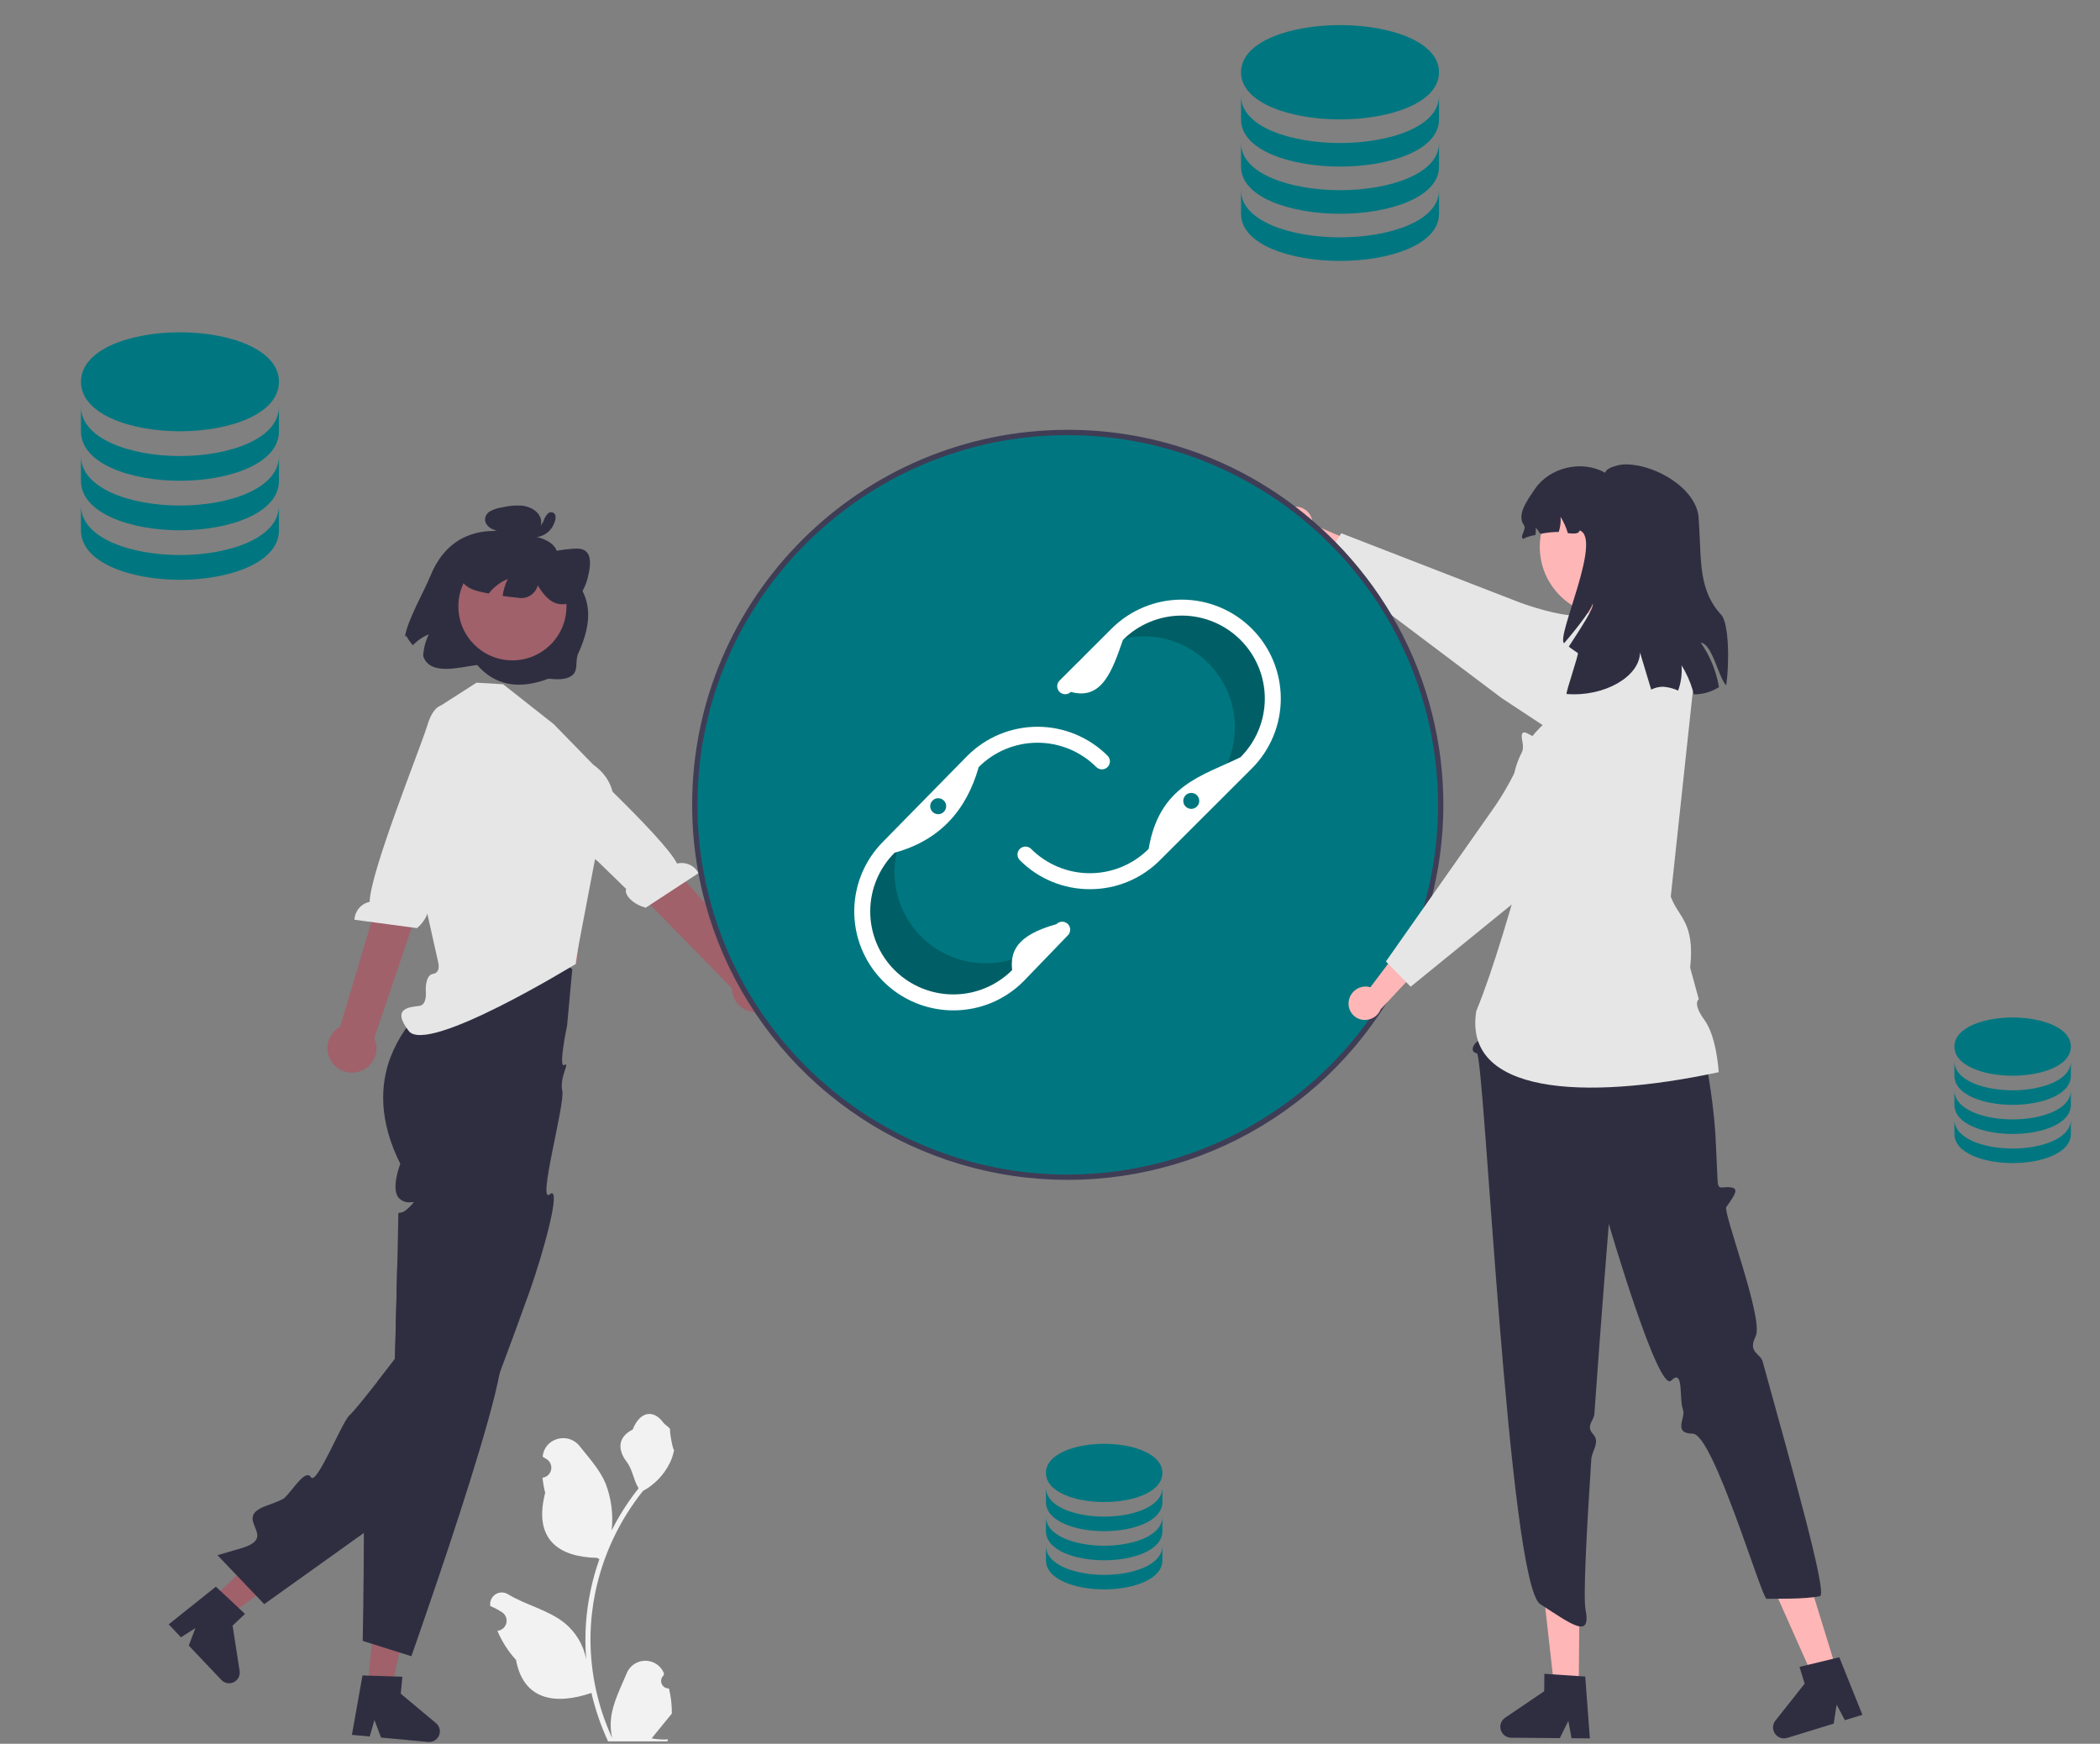 <svg width="601" height="499" viewBox="0 0 601 499" fill="none" xmlns="http://www.w3.org/2000/svg">
<rect x="0" y="0" width="601" height="499" fill="#808080" stroke="none"/>
<g clip-path="url(#clip0_5_338)">
<path d="M191.444 483.169C191.005 483.189 190.571 483.074 190.201 482.84C189.83 482.606 189.54 482.263 189.371 481.859C189.202 481.455 189.161 481.008 189.254 480.58C189.348 480.152 189.57 479.763 189.893 479.466L190.039 478.884C190.02 478.837 190.001 478.79 189.981 478.744C189.539 477.702 188.799 476.814 187.854 476.191C186.908 475.569 185.8 475.238 184.667 475.243C183.534 475.247 182.428 475.585 181.487 476.215C180.546 476.845 179.813 477.738 179.379 478.783C177.645 482.953 175.437 487.129 174.893 491.538C174.654 493.487 174.755 495.462 175.192 497.376C171.119 488.507 169.004 478.866 168.99 469.109C168.99 466.66 169.126 464.214 169.399 461.78C169.624 459.785 169.937 457.805 170.337 455.838C172.52 445.169 177.207 435.169 184.013 426.659C187.307 424.864 189.971 422.105 191.645 418.752C192.252 417.547 192.681 416.261 192.919 414.933C192.547 414.982 191.517 409.332 191.798 408.985C191.28 408.201 190.353 407.811 189.787 407.045C186.975 403.238 183.099 403.903 181.076 409.076C176.755 411.254 176.713 414.865 179.365 418.339C181.052 420.549 181.283 423.539 182.764 425.904C182.611 426.099 182.453 426.288 182.301 426.482C179.517 430.056 177.09 433.894 175.056 437.94C175.551 433.407 174.961 428.821 173.334 424.56C171.685 420.589 168.595 417.245 165.873 413.812C162.604 409.688 155.901 411.488 155.325 416.715C155.319 416.766 155.314 416.816 155.309 416.867C155.713 417.095 156.109 417.336 156.496 417.592C156.982 417.916 157.359 418.38 157.577 418.922C157.795 419.464 157.844 420.059 157.717 420.629C157.591 421.199 157.295 421.718 156.868 422.117C156.441 422.516 155.903 422.778 155.325 422.867L155.266 422.876C155.41 424.33 155.665 425.772 156.027 427.188C152.536 440.667 160.074 445.577 170.836 445.798C171.074 445.919 171.305 446.041 171.543 446.156C169.499 451.938 168.217 457.961 167.73 464.073C167.453 467.679 167.47 471.301 167.778 474.905L167.76 474.777C166.98 470.77 164.839 467.155 161.699 464.541C157.034 460.716 150.444 459.307 145.412 456.232C144.877 455.89 144.256 455.707 143.62 455.705C142.984 455.704 142.362 455.884 141.825 456.224C141.289 456.564 140.861 457.05 140.592 457.625C140.324 458.2 140.225 458.84 140.309 459.469C140.315 459.514 140.322 459.558 140.329 459.603C141.079 459.908 141.81 460.259 142.516 460.655C142.92 460.883 143.316 461.125 143.703 461.38C144.19 461.705 144.566 462.168 144.784 462.71C145.002 463.252 145.051 463.847 144.925 464.417C144.798 464.987 144.502 465.506 144.075 465.905C143.648 466.305 143.111 466.566 142.533 466.655L142.473 466.664C142.431 466.67 142.394 466.676 142.352 466.682C143.633 469.737 145.432 472.55 147.67 474.996C149.853 486.763 159.229 487.88 169.259 484.453H169.265C170.365 489.227 171.959 493.874 174.022 498.319H191.018C191.079 498.13 191.134 497.936 191.189 497.747C189.615 497.846 188.036 497.752 186.486 497.468C187.747 495.923 189.008 494.366 190.269 492.821C190.297 492.792 190.323 492.762 190.348 492.73C190.988 491.939 191.633 491.155 192.273 490.364L192.273 490.363C192.307 487.94 192.029 485.522 191.444 483.17L191.444 483.169Z" fill="#F2F2F2"/>
<path d="M60.718 457.505L65.407 462.453L87.182 446.348L80.261 439.045L60.718 457.505Z" fill="#A0616A"/>
<path d="M68.403 460.242L63.094 455.263L61.79 454.044L48.274 464.832L51.79 468.541L55.928 465.892L54.027 470.902L63.349 480.738C63.795 481.21 64.382 481.527 65.021 481.643C65.661 481.759 66.321 481.667 66.905 481.382C67.489 481.097 67.967 480.633 68.268 480.057C68.569 479.482 68.678 478.826 68.579 478.184L66.568 465.19L70.113 461.843L68.403 460.242Z" fill="#2F2E41"/>
<path d="M163.779 277.343L162.292 293.548C162.292 293.548 159.697 305.756 161.494 304.767C163.291 303.777 160.069 308.231 160.918 312.093C161.766 315.956 153.67 344.757 157.337 341.773C161.004 338.79 155.218 359.401 151.558 369.57C150.437 372.713 149.286 375.895 148.127 379.054C147.899 379.693 147.67 380.325 147.434 380.964C145.932 385.074 144.429 389.124 142.989 392.944C142.783 393.477 142.585 394.01 142.387 394.536C142.379 394.55 142.379 394.566 142.371 394.566C137.629 407.026 133.565 416.829 131.942 418.45C131.096 419.295 117.67 428.977 104.138 438.674C89.934 448.85 75.617 459.049 75.617 459.049L62.244 445.044C62.244 445.044 62.565 444.953 63.167 444.771C64.28 444.451 66.338 443.849 69.037 443.05C80.29 439.739 65.995 434.586 76.212 430.902C79.093 429.867 81.014 429.061 81.449 428.634C83.988 426.161 87.396 420.262 89.004 422.735C90.613 425.209 97.909 406.828 100.013 405.009C101.141 404.027 104.824 399.437 107.98 395.403C110.694 391.932 113.027 388.865 113.027 388.865C113.027 388.865 113.073 387.221 113.141 384.602C113.241 380.728 113.385 374.708 113.538 368.68C113.53 368.672 113.53 368.672 113.538 368.672C113.591 366.404 113.644 364.135 113.698 361.981C113.736 360.314 113.774 358.709 113.812 357.224C113.911 352.779 113.98 349.415 113.98 348.578C113.98 345.83 113.98 347.969 116.153 346.31C116.477 346.055 116.785 345.781 117.075 345.488C117.54 345.07 117.968 344.614 118.356 344.125C118.516 343.783 117.517 344.247 116.221 343.988C115.519 343.848 114.87 343.516 114.346 343.029C111.616 340.578 114.559 333.043 114.559 333.043C108.354 320.652 108.804 310.49 111.708 302.658C113.88 297.038 117.327 291.997 121.779 287.931C123.473 286.319 125.32 284.873 127.292 283.615L127.482 282.587L129.579 271.254C130.694 270.643 131.853 270.116 133.047 269.679C136.771 268.345 140.767 267.947 144.681 268.522C148.571 269.084 152.338 270.301 155.82 272.122C158.666 273.549 161.337 275.302 163.779 277.343V277.343Z" fill="#2F2E41"/>
<path d="M105.225 482.752L112.018 483.383L117.743 456.938L107.715 456.007L105.225 482.752Z" fill="#A0616A"/>
<path d="M124.791 493.118L114.696 484.677L115.154 479.821L112.806 479.745L105.533 479.509H105.525L103.741 479.448L100.714 496.452L105.815 496.923L107.164 492.204L109.047 497.228L111.746 497.479L122.549 498.484C122.641 498.491 122.74 498.499 122.831 498.499C123.261 498.5 123.685 498.409 124.077 498.233C124.469 498.057 124.819 497.8 125.103 497.479C125.545 496.996 125.816 496.381 125.873 495.728C125.918 495.238 125.843 494.745 125.654 494.29C125.465 493.835 125.169 493.433 124.791 493.118V493.118Z" fill="#2F2E41"/>
<path d="M142.989 392.944C140.404 406.988 129.464 439.914 122.847 459.186C119.835 467.993 117.731 473.952 117.731 473.952L114.3 472.872H114.292L108.491 471.045L106.379 470.375H106.371L103.81 469.561C103.81 469.561 104.107 453.835 104.138 438.674C104.16 432.318 104.13 426.054 104.008 421.091C103.871 415.68 103.634 411.806 103.246 411.037C101.637 407.885 104.328 407.551 107.172 406.759C110.023 405.96 107.797 404.757 106.691 402.2C105.945 400.495 107.416 398.219 108.46 396.925C108.748 396.561 109.056 396.213 109.383 395.882C109.383 395.882 108.879 395.707 107.98 395.403C110.694 391.932 113.027 388.865 113.027 388.865C113.027 388.865 113.073 387.221 113.141 384.602C113.24 380.728 113.385 374.708 113.538 368.68C113.53 368.672 113.53 368.672 113.538 368.672C113.591 366.404 113.644 364.135 113.698 361.981C118.059 365.323 122.298 368.596 126.14 371.625C126.145 371.629 126.149 371.633 126.151 371.639C126.154 371.644 126.155 371.65 126.155 371.656C135.388 378.94 142.318 384.785 143.294 386.642C143.736 387.479 143.583 389.717 142.989 392.944Z" fill="#2F2E41"/>
<path d="M370.278 144.991C371.549 144.873 372.816 145.254 373.81 146.054C374.803 146.853 375.445 148.009 375.599 149.274C375.626 149.532 375.632 149.791 375.616 150.05L391.338 156.752L390.738 165.913L370.195 154.407C369.126 154.259 368.136 153.761 367.38 152.993C366.624 152.224 366.144 151.227 366.015 150.157C365.948 149.548 366.001 148.931 366.173 148.342C366.344 147.753 366.63 147.204 367.014 146.725C367.398 146.247 367.872 145.848 368.41 145.553C368.948 145.258 369.54 145.071 370.15 145.004C370.193 144.999 370.235 144.995 370.278 144.991Z" fill="#FFB6B6"/>
<path d="M477.242 201.542C476.854 199.766 476.132 198.079 475.115 196.571C474.832 196.142 474.524 195.73 474.192 195.338C472.957 193.869 471.806 192.522 470.739 191.319C470.091 190.566 469.458 189.866 468.863 189.219C465.41 185.436 463.145 183.434 462.109 183.267C461.605 183.183 461.11 183.122 460.629 183.061C458.167 182.757 456.383 182.536 456.33 179.94C456.324 179.568 456.35 179.197 456.406 178.829C456.498 178.212 456.633 177.601 456.81 177.002C456.911 176.663 456.99 176.317 457.046 175.967C457.123 175.518 457.092 175.183 456.848 174.978C456.543 174.727 456.032 174.765 455.071 175.145C454.919 175.206 454.744 175.275 454.561 175.358C454.5 175.381 454.439 175.412 454.37 175.442C454.248 175.495 454.111 175.556 453.974 175.625C452.823 176.173 451.046 176.241 449.019 176.036C443.034 175.427 434.937 172.413 434.838 172.375L383.849 152.593L383.377 153.354L382.256 155.165L381.867 155.789L381.425 156.505L379.496 159.61L378.521 161.178L394.988 173.577L396.779 174.924L398.32 176.089L429.76 199.768L441.486 207.494L444.101 209.214L455.247 216.551C456.849 217.608 458.647 218.333 460.535 218.685C462.422 219.037 464.361 219.008 466.237 218.599C468.113 218.19 469.888 217.411 471.458 216.306C473.027 215.201 474.359 213.794 475.374 212.167C477.353 209.001 478.023 205.191 477.242 201.542V201.542Z" fill="#E6E6E6"/>
<path d="M125.729 249.951L127.158 263.181L126.318 280.529L164.807 275.964L168.423 249.951L163.815 249.996L125.729 249.951Z" fill="#FFB6B6"/>
<path d="M158.468 207.219L143.983 195.802L136.379 195.361L125.096 202.577L122.333 216.648L115.8 232.494L125.383 275.256C125.383 275.256 126.282 278.324 123.926 278.693C121.571 279.062 121.853 283.585 121.853 283.585C121.853 283.585 122.333 287.505 120.046 287.85C117.759 288.195 111.66 288.195 116.997 295.045C122.333 301.896 164.544 275.987 164.544 275.987L170.674 243.871C170.674 243.871 182.564 227.928 169.76 218.798L158.468 207.219Z" fill="#E6E6E6"/>
<path d="M95.233 304.309C94.595 303.514 94.139 302.588 93.897 301.598C93.656 300.608 93.635 299.577 93.836 298.578C94.037 297.579 94.455 296.636 95.06 295.816C95.665 294.996 96.444 294.318 97.34 293.83L115.56 232.783L126.953 238.51L107.111 297.022C107.831 298.58 107.955 300.347 107.458 301.989C106.961 303.631 105.878 305.035 104.413 305.933C102.949 306.831 101.206 307.162 99.514 306.862C97.822 306.563 96.299 305.654 95.233 304.309V304.309Z" fill="#A0616A"/>
<path d="M127.713 202.012C127.713 202.012 124.456 200.284 122.228 207.762C120.445 213.748 105.974 249.406 105.789 258.075C104.598 258.327 103.525 258.967 102.739 259.895C101.953 260.823 101.498 261.986 101.446 263.2L119.339 265.594C122.465 262.961 123.286 259.405 122.076 258.35L125.961 247.757L142.168 214.055L130.089 203.219L127.713 202.012Z" fill="#E6E6E6"/>
<path d="M223.317 284.243C223.548 283.25 223.558 282.219 223.347 281.222C223.136 280.225 222.708 279.287 222.094 278.473C221.481 277.659 220.695 276.989 219.794 276.51C218.893 276.032 217.898 275.757 216.878 275.704L175.082 228.047L166.215 238.609L209.451 282.801C209.476 284.516 210.13 286.163 211.289 287.429C212.449 288.695 214.033 289.493 215.743 289.67C217.452 289.848 219.167 289.394 220.563 288.393C221.959 287.393 222.939 285.916 223.317 284.243H223.317Z" fill="#A0616A"/>
<path d="M149.721 206.028C149.721 206.028 151.909 203.064 157.157 208.845C161.358 213.473 189.851 239.376 193.772 247.113C194.955 246.826 196.2 246.94 197.311 247.437C198.422 247.935 199.336 248.787 199.908 249.859L184.812 259.742C180.853 258.718 178.573 255.866 179.207 254.393L171.115 246.519L141.904 223.127L148.101 208.143L149.721 206.028Z" fill="#E6E6E6"/>
<path d="M305.585 336.878C364.533 336.878 412.319 289.17 412.319 230.319C412.319 171.468 364.533 123.76 305.585 123.76C246.637 123.76 198.851 171.468 198.851 230.319C198.851 289.17 246.637 336.878 305.585 336.878Z" fill="#007780"/>
<path opacity="0.2" d="M300.536 268.033C295.647 272.914 289.015 275.657 282.1 275.657C275.185 275.657 268.554 272.914 263.664 268.033V268.033C259.462 263.836 256.822 258.333 256.181 252.434C255.541 246.534 256.937 240.594 260.141 235.596L254.404 241.438C249.515 246.32 246.768 252.941 246.768 259.844C246.768 266.748 249.515 273.369 254.404 278.25V278.25C259.294 283.132 265.926 285.874 272.841 285.874C279.756 285.874 286.387 283.132 291.277 278.25L303.988 265.073L304.182 264.254L300.536 268.033Z" fill="black"/>
<path opacity="0.2" d="M312.645 186.624C318.361 182.738 325.388 181.278 332.182 182.564C338.976 183.851 344.979 187.779 348.872 193.485V193.485C352.216 198.39 353.783 204.288 353.311 210.203C352.839 216.118 350.358 221.695 346.278 226.01L353.004 221.337C358.719 217.451 362.654 211.457 363.943 204.674C365.232 197.892 363.769 190.876 359.876 185.17V185.17C355.984 179.464 349.98 175.536 343.187 174.249C336.393 172.962 329.365 174.422 323.65 178.309L308.701 188.89L308.358 189.658L312.645 186.624Z" fill="black"/>
<path d="M272.841 289.131C267.232 289.131 261.749 287.47 257.085 284.359C252.421 281.248 248.786 276.826 246.639 271.652C244.493 266.479 243.931 260.786 245.026 255.294C246.12 249.801 248.821 244.756 252.787 240.797L276.855 216.282C279.487 213.65 282.614 211.561 286.055 210.135C289.497 208.709 293.186 207.975 296.913 207.973C300.639 207.972 304.329 208.704 307.772 210.126C311.214 211.549 314.343 213.636 316.977 216.266C317.406 216.694 317.647 217.275 317.647 217.881C317.647 218.486 317.406 219.067 316.977 219.495C316.548 219.923 315.967 220.164 315.36 220.164C314.754 220.164 314.172 219.923 313.743 219.495C309.282 215.042 303.232 212.54 296.924 212.54C290.616 212.54 284.566 215.042 280.105 219.495C276.57 231.937 268.932 240.474 256.038 244.01C253.826 246.213 252.07 248.83 250.871 251.711C249.672 254.593 249.054 257.681 249.051 260.801C249.048 263.921 249.662 267.011 250.856 269.894C252.05 272.778 253.801 275.398 256.01 277.605C258.218 279.812 260.841 281.563 263.728 282.758C266.615 283.953 269.709 284.568 272.834 284.568C275.959 284.569 279.054 283.954 281.941 282.76C284.828 281.566 287.451 279.816 289.66 277.609C289.139 272.505 290.633 267.707 302.341 264.462C302.55 264.245 302.798 264.071 303.074 263.951C303.349 263.83 303.646 263.765 303.947 263.759C304.248 263.753 304.547 263.806 304.827 263.915C305.107 264.025 305.363 264.189 305.58 264.397C305.796 264.605 305.97 264.854 306.09 265.13C306.21 265.405 306.274 265.702 306.28 266.002C306.285 266.302 306.231 266.601 306.12 266.88C306.01 267.159 305.845 267.414 305.636 267.63L292.924 280.807C290.295 283.453 287.166 285.551 283.719 286.98C280.271 288.408 276.574 289.14 272.841 289.131V289.131Z" fill="white"/>
<path d="M311.914 254.451C308.188 254.461 304.498 253.734 301.055 252.31C297.613 250.887 294.488 248.795 291.861 246.158C291.432 245.73 291.191 245.149 291.191 244.543C291.191 243.938 291.432 243.357 291.861 242.929C292.29 242.501 292.872 242.26 293.478 242.26C294.085 242.26 294.667 242.501 295.096 242.929C297.304 245.134 299.926 246.883 302.812 248.077C305.698 249.27 308.791 249.884 311.914 249.885C315.038 249.885 318.131 249.27 321.017 248.077C323.902 246.883 326.524 245.134 328.733 242.929C331.781 224.598 344.208 222.011 355.01 216.696C357.219 214.491 358.971 211.873 360.166 208.992C361.362 206.111 361.977 203.023 361.977 199.904C361.977 196.786 361.361 193.698 360.166 190.817C358.971 187.936 357.219 185.318 355.01 183.113C352.801 180.908 350.179 179.159 347.293 177.965C344.407 176.772 341.314 176.158 338.191 176.158C335.067 176.158 331.974 176.772 329.088 177.965C326.203 179.159 323.58 180.908 321.372 183.113C318.367 191.768 315.417 200.525 306.467 197.993C306.255 198.205 306.003 198.373 305.725 198.488C305.448 198.603 305.15 198.662 304.85 198.662C304.243 198.662 303.662 198.421 303.233 197.993C302.804 197.565 302.563 196.984 302.563 196.379C302.563 195.773 302.804 195.192 303.233 194.764L318.137 179.884C320.771 177.255 323.897 175.169 327.338 173.747C330.779 172.324 334.466 171.591 338.191 171.591C341.915 171.591 345.603 172.324 349.043 173.746C352.484 175.169 355.61 177.255 358.244 179.884C360.877 182.513 362.966 185.634 364.392 189.069C365.817 192.504 366.55 196.186 366.55 199.904C366.55 203.622 365.817 207.304 364.392 210.739C362.966 214.174 360.878 217.296 358.244 219.925L331.967 246.158C329.34 248.796 326.215 250.887 322.773 252.31C319.331 253.734 315.64 254.461 311.914 254.451Z" fill="white"/>
<path d="M398.32 176.089C393.837 168.489 388.443 161.462 382.256 155.165C380.876 153.765 379.451 152.395 377.995 151.063C377.186 150.325 376.371 149.601 375.539 148.893C373.961 147.539 372.338 146.23 370.683 144.966C351.994 130.694 329.113 122.973 305.583 123C246.315 123 198.086 171.142 198.086 230.32C198.084 236.846 198.678 243.357 199.863 249.775C199.864 249.811 199.87 249.846 199.878 249.881C200.419 252.827 201.09 255.734 201.868 258.589C207.377 278.735 218.654 296.839 234.316 310.681C249.979 324.523 269.347 333.502 290.046 336.517C310.744 339.531 331.875 336.451 350.846 327.653C369.817 318.855 385.804 304.722 396.848 286.987C398.335 284.597 399.732 282.146 401.041 279.634C409.39 263.552 413.519 245.619 413.043 227.512C412.567 209.404 407.501 191.712 398.32 176.089V176.089ZM305.583 336.118C291.665 336.123 277.883 333.39 265.024 328.075C252.164 322.759 240.48 314.967 230.639 305.141C220.798 295.316 212.992 283.651 207.668 270.813C202.344 257.975 199.606 244.215 199.611 230.32C199.611 171.979 247.154 124.522 305.583 124.522C319.723 124.53 333.718 127.364 346.743 132.857C359.769 138.35 371.561 146.39 381.425 156.505C383.998 159.127 386.426 161.886 388.698 164.771C390.949 167.594 393.048 170.534 394.988 173.577C403.076 186.262 408.361 200.522 410.49 215.407C412.62 230.293 411.546 245.46 407.339 259.898C406.401 263.125 405.303 266.284 404.068 269.382C402.825 272.487 401.445 275.532 399.921 278.485C391.004 295.806 377.487 310.345 360.848 320.51C344.209 330.675 325.09 336.075 305.583 336.118V336.118Z" fill="#3F3D56"/>
<path d="M451.818 482.994L444.811 482.935L441.708 455.321L452.051 455.409L451.818 482.994Z" fill="#FFB6B6"/>
<path d="M453.677 479.767L451.847 479.646L444.383 479.136L441.981 478.976L441.936 483.976L430.744 491.557C430.191 491.932 429.773 492.474 429.55 493.103C429.328 493.732 429.312 494.415 429.506 495.054C429.701 495.692 430.094 496.252 430.629 496.651C431.165 497.051 431.814 497.269 432.482 497.273L446.411 497.388L448.851 492.456L449.743 497.418L455.003 497.464L453.677 479.767Z" fill="#2F2E41"/>
<path d="M525.595 477.882L518.897 479.938L507.591 454.548L517.477 451.514L525.595 477.882Z" fill="#FFB6B6"/>
<path d="M526.393 474.249L524.609 474.683L517.344 476.441L515.003 477.012L516.474 481.8L508.095 492.395C507.732 492.857 507.505 493.411 507.442 493.995C507.379 494.579 507.482 495.17 507.739 495.698C507.996 496.227 508.396 496.672 508.895 496.985C509.393 497.297 509.97 497.463 510.558 497.464C510.868 497.463 511.177 497.417 511.473 497.327L524.792 493.239L525.623 487.797L527.978 492.258L533.003 490.713L526.393 474.249Z" fill="#2F2E41"/>
<path d="M437.723 250.807L424.351 289.605L423.909 292.71C420.54 295.904 424.773 296.956 423.185 297.798C421.598 298.64 420.531 301.002 422.67 301.424C424.809 301.845 431.704 453.174 440.8 459.049C449.895 464.925 455.431 469.175 453.76 460.572C453.087 457.105 454.039 438.52 455.416 417.561C455.572 415.186 458.038 412.672 455.899 410.363C453.76 408.053 456.162 406.533 456.297 404.617C458.215 377.249 460.43 350.229 460.43 350.229C460.43 350.229 474.606 398.833 478.288 395.071C481.969 391.308 480.512 400.572 481.637 403.34C482.577 405.653 478.566 410.197 484.46 410.267C490.355 410.337 504.198 457.58 505.603 457.527C508.385 457.421 516.206 457.72 520.85 456.766C523.144 456.295 512.963 420.526 504.462 389.639C503.784 387.176 500.094 387.119 502.467 382.363C504.84 377.608 493.033 346.838 494.046 345.415C496.736 341.637 497.76 339.996 495.108 339.748C492.455 339.501 491.672 340.953 491.529 337.289C491.385 333.625 490.927 324.59 490.927 324.59C490.927 324.59 489.006 288.855 475.553 269.112L474.406 257.382L437.723 250.807Z" fill="#2F2E41"/>
<path d="M471.131 176.732L453.398 179.253L452.327 192.072L443.577 205.739C443.577 205.739 424.125 219.405 437.691 240.993C432.529 259.59 427.396 277.425 422.502 289.316C418.691 312.911 452.84 315.173 491.88 306.822C491.88 306.822 491.341 296.733 487.799 291.883C484.256 287.032 486.184 285.973 486.184 285.973L483.709 276.912C485.11 263.814 480.38 262.639 478.157 256.587L484.906 193.797L471.131 176.732Z" fill="#E6E6E6"/>
<path d="M386 286.481C386.188 285.221 386.861 284.083 387.876 283.311C388.891 282.538 390.168 282.192 391.436 282.345C391.693 282.38 391.946 282.436 392.194 282.513L402.467 268.871L411.234 271.639L395.139 288.809C394.739 289.81 394.02 290.651 393.091 291.2C392.163 291.75 391.079 291.977 390.007 291.847C389.398 291.767 388.811 291.568 388.279 291.261C387.748 290.954 387.282 290.546 386.908 290.06C386.534 289.573 386.26 289.018 386.101 288.426C385.942 287.834 385.901 287.216 385.981 286.608C385.987 286.566 385.993 286.523 386 286.481Z" fill="#FFB6B6"/>
<path d="M477.242 201.542C476.99 201.23 476.716 200.925 476.426 200.628C474.412 198.556 471.819 197.14 468.986 196.564C466.152 195.988 463.21 196.28 460.546 197.401C460.286 197.507 460.027 197.629 459.776 197.751C450.665 202.219 445.748 205.195 445.153 206.588C444.947 207.06 444.772 207.524 444.597 207.973C444.429 208.415 444.269 208.833 444.101 209.214C443.4 210.843 442.591 211.855 440.533 211.398C439.85 211.232 439.192 210.978 438.574 210.645C438.292 210.508 438.032 210.363 437.788 210.226C436.904 209.739 436.263 209.389 435.829 209.709C435.41 210.02 435.395 210.812 435.776 212.647C435.902 213.412 435.881 214.195 435.715 214.953C435.211 217.164 434.421 219.3 433.367 221.308C431.786 224.456 430.009 227.502 428.045 230.427L409.908 256.244L408.681 257.987L407.339 259.898L396.635 275.136L397.267 275.783L399.921 278.485L400.508 279.086L401.041 279.634L402.421 281.042L403.717 282.359L432.635 258.84L435.86 256.214L441.639 251.51L453.478 241.882L475.885 221.179C477.299 219.882 478.437 218.314 479.229 216.568C480.022 214.822 480.453 212.934 480.497 211.018C480.497 210.888 480.505 210.766 480.505 210.637C480.513 207.318 479.359 204.101 477.242 201.542V201.542Z" fill="#E6E6E6"/>
<path d="M460.485 176.265C471.429 176.265 480.301 167.408 480.301 156.482C480.301 145.556 471.429 136.698 460.485 136.698C449.541 136.698 440.669 145.556 440.669 156.482C440.669 167.408 449.541 176.265 460.485 176.265Z" fill="#FFB6B6"/>
<path d="M486.745 183.914C489.405 187.714 491.184 192.057 491.953 196.629C489.81 197.998 487.315 198.717 484.771 198.699C484.684 198.366 484.598 198.033 484.499 197.701C483.762 195.125 482.665 192.665 481.241 190.395C481.436 192.843 481.104 195.305 480.266 197.615C478.922 197.005 477.481 196.633 476.009 196.518C474.809 196.518 473.626 196.796 472.553 197.331C471.307 193.204 470.159 189.409 469.345 186.686C469.32 193.512 459.299 199.463 448.365 198.6C447.971 198.354 451.932 187.13 451.549 186.871C450.673 186.292 449.822 185.664 448.97 185.048C452.549 179.528 456.436 173.614 455.77 172.727C455.819 173.824 451.895 179.097 447.625 184.074C445.256 182.337 458.719 154.074 452.068 151.782C451.957 152.78 450.488 152.78 448.699 152.571C448.227 150.924 447.525 149.352 446.613 147.901C446.732 149.363 446.555 150.833 446.095 152.226C444.328 152.226 442.566 152.412 440.838 152.78C440.438 152.152 439.997 151.551 439.517 150.981C439.564 151.676 439.544 152.373 439.455 153.063C437.691 153.445 436.234 153.889 436.025 154.246C434.643 153.741 437 151.462 436.136 150.279C433.939 147.322 437.197 143.01 439.258 139.954C443.491 133.696 452.784 131.527 459.361 135.285C459.657 134.262 461.175 133.585 463.125 133.129C463.951 132.947 464.797 132.868 465.643 132.895C474.034 133.043 485.684 139.954 486.141 148.32C486.178 149.158 486.239 150.07 486.301 151.043C486.893 160.406 486.165 169.043 492.57 175.893C494.89 178.37 494.915 190.099 494.026 196.136C491.719 193.709 490.077 184.271 486.745 183.914Z" fill="#2F2E41"/>
<path d="M268.5 232.992C269.764 232.992 270.788 231.969 270.788 230.708C270.788 229.447 269.764 228.425 268.5 228.425C267.237 228.425 266.213 229.447 266.213 230.708C266.213 231.969 267.237 232.992 268.5 232.992Z" fill="#007780"/>
<path d="M340.927 231.469C342.19 231.469 343.214 230.447 343.214 229.186C343.214 227.925 342.19 226.903 340.927 226.903C339.664 226.903 338.64 227.925 338.64 229.186C338.64 230.447 339.664 231.469 340.927 231.469Z" fill="#007780"/>
<path d="M123.213 164.708C121.472 169.036 116.562 177.547 115.896 182.19L116.196 181.896C116.767 182.87 117.416 183.796 118.136 184.666C119.428 183.312 120.987 182.241 122.716 181.522C121.772 183.455 121.225 185.558 121.108 187.706C122.961 193.505 131.528 190.923 136.548 190.29C141.56 196.014 148.229 197.508 156.962 194.217C159.405 194.468 162.139 194.62 163.85 193.179C165.562 191.738 164.543 189.07 165.464 187.052C172.023 172.676 165.969 167.49 160.827 160.971C159.695 159.537 159.699 157.396 158.322 156.027C156.412 154.13 153.482 153.547 150.782 153.079C151.483 153.116 152.183 152.972 152.812 152.661C153.442 152.35 153.981 151.883 154.377 151.303C154.724 150.72 154.904 150.052 154.895 149.373C154.886 148.694 154.69 148.031 154.328 147.456C153.362 145.858 151.355 144.928 149.419 144.696C147.511 144.567 145.595 144.731 143.738 145.184C142.535 145.342 141.37 145.713 140.298 146.281C139.792 146.551 139.381 146.968 139.119 147.477C138.857 147.986 138.757 148.563 138.832 149.13C138.993 149.654 139.271 150.135 139.644 150.537C140.018 150.939 140.477 151.251 140.988 151.451C141.768 151.78 142.588 152.004 143.427 152.117C139.574 151.618 135.661 152.302 132.208 154.078C127.88 156.382 124.959 160.382 123.213 164.708Z" fill="#2F2E41"/>
<path d="M146.648 188.972C155.192 188.972 162.119 182.056 162.119 173.526C162.119 164.996 155.192 158.08 146.648 158.08C138.103 158.08 131.177 164.996 131.177 173.526C131.177 182.056 138.103 188.972 146.648 188.972Z" fill="#A0616A"/>
<path d="M131.761 165.244C132.658 167.951 135.221 168.823 137.591 169.367C138.338 169.541 139.089 169.703 139.848 169.847C140.128 169.498 140.426 169.155 140.736 168.832C142.028 167.478 143.587 166.407 145.316 165.688C144.568 167.215 144.072 168.853 143.845 170.537C145.277 170.745 146.717 170.914 148.165 171.046C149.391 171.306 150.669 171.087 151.737 170.433C152.805 169.779 153.58 168.74 153.903 167.532C155.221 169.684 156.78 171.711 158.912 172.566C160.131 173.003 161.458 173.039 162.699 172.669C163.94 172.298 165.03 171.54 165.808 170.506C167.037 168.82 167.889 166.89 168.307 164.846C168.912 162.449 169.248 159.688 168.06 158.168C167.109 156.937 165.467 156.915 163.952 157.024C160.61 157.28 157.302 157.879 154.082 158.811L153.809 159.422C154.363 156.103 153.162 152.91 150.941 151.774C149.443 151.015 147.641 151.142 145.889 151.296C143.64 151.396 141.417 151.825 139.293 152.57C136.855 153.506 134.767 155.171 133.314 157.337C131.759 159.693 130.987 162.907 131.761 165.244Z" fill="#2F2E41"/>
<path d="M153.816 150.808C153.663 150.763 154.059 150.821 153.922 150.825C153.99 150.821 154.058 150.811 154.124 150.796C154.136 150.794 154.29 150.745 154.187 150.781C154.417 150.713 154.622 150.579 154.777 150.397C155.141 149.948 155.426 149.441 155.621 148.898C155.867 148.18 156.262 147.522 156.78 146.968C156.927 146.82 157.107 146.709 157.306 146.644C157.504 146.579 157.714 146.561 157.921 146.593C158.127 146.624 158.323 146.704 158.492 146.825C158.662 146.946 158.801 147.106 158.897 147.29C159.093 148.003 159.026 148.762 158.708 149.429C158.486 150.108 158.156 150.747 157.731 151.321C157.018 152.26 156.046 152.971 154.935 153.369C153.649 153.835 152.247 153.875 150.936 153.483C150.763 153.411 150.615 153.29 150.509 153.136C150.403 152.982 150.345 152.8 150.341 152.613C150.337 152.425 150.387 152.241 150.486 152.082C150.585 151.923 150.728 151.796 150.898 151.717L153.084 150.824C153.199 150.774 153.323 150.746 153.448 150.743C153.574 150.741 153.699 150.763 153.816 150.808C153.933 150.854 154.04 150.922 154.131 151.008C154.222 151.095 154.295 151.199 154.345 151.314C154.396 151.429 154.423 151.552 154.426 151.678C154.429 151.803 154.407 151.928 154.361 152.045C154.316 152.162 154.248 152.269 154.161 152.36C154.074 152.45 153.97 152.523 153.855 152.573L151.669 153.467L151.63 151.701C151.903 151.78 152.184 151.828 152.467 151.844C152.769 151.874 153.074 151.862 153.373 151.806C153.659 151.769 153.941 151.7 154.212 151.602C154.386 151.539 154.556 151.466 154.722 151.386C154.783 151.357 154.843 151.326 154.902 151.295C154.898 151.297 155.152 151.149 155.041 151.218C155.323 151.038 155.588 150.832 155.833 150.602C155.919 150.521 155.999 150.433 156.07 150.338C156.195 150.186 156.31 150.026 156.416 149.86C156.632 149.508 156.802 149.13 156.924 148.736C156.98 148.571 157.026 148.402 157.064 148.232C157.075 148.138 157.092 148.046 157.115 147.954C157.196 147.737 157.1 148.081 157.193 148.176L157.596 148.472C157.672 148.495 157.751 148.5 157.829 148.487C157.907 148.475 157.981 148.445 158.046 148.4C158.094 148.333 158.084 148.344 158.015 148.433C157.935 148.538 157.862 148.649 157.796 148.763C157.652 149.032 157.521 149.308 157.405 149.591C157.164 150.191 156.86 150.765 156.498 151.301C156.143 151.843 155.625 152.26 155.019 152.491C154.413 152.722 153.749 152.757 153.122 152.589C152.887 152.496 152.698 152.314 152.596 152.082C152.494 151.851 152.487 151.589 152.577 151.352C152.673 151.12 152.856 150.933 153.087 150.831C153.318 150.73 153.579 150.722 153.816 150.808V150.808Z" fill="#2F2E41"/>
<path d="M316 429.833C324.283 429.833 332.667 426.971 332.667 421.5C332.667 416.029 324.283 413.167 316 413.167C307.717 413.167 299.333 416.029 299.333 421.5C299.333 426.971 307.717 429.833 316 429.833Z" fill="#007780"/>
<path d="M299.333 429.833C299.333 435.304 307.717 438.167 316 438.167C324.283 438.167 332.667 435.304 332.667 429.833V425.667C332.667 431.138 324.283 434 316 434C307.717 434 299.333 431.138 299.333 425.667V429.833Z" fill="#007780"/>
<path d="M299.333 438.167C299.333 443.637 307.717 446.5 316 446.5C324.283 446.5 332.667 443.637 332.667 438.167V434C332.667 439.471 324.283 442.333 316 442.333C307.717 442.333 299.333 439.471 299.333 434V438.167Z" fill="#007780"/>
<path d="M299.333 446.5C299.333 451.971 307.717 454.833 316 454.833C324.283 454.833 332.667 451.971 332.667 446.5V442.333C332.667 447.804 324.283 450.667 316 450.667C307.717 450.667 299.333 447.804 299.333 442.333V446.5Z" fill="#007780"/>
</g>
<path d="M51.5 123.417C65.582 123.417 79.833 118.55 79.833 109.25C79.833 99.95 65.582 95.083 51.5 95.083C37.418 95.083 23.167 99.95 23.167 109.25C23.167 118.55 37.418 123.417 51.5 123.417Z" fill="#007780"/>
<path d="M23.167 123.417C23.167 132.717 37.418 137.583 51.5 137.583C65.582 137.583 79.833 132.717 79.833 123.417V116.333C79.833 125.634 65.582 130.5 51.5 130.5C37.418 130.5 23.167 125.634 23.167 116.333V123.417Z" fill="#007780"/>
<path d="M23.167 137.583C23.167 146.884 37.418 151.75 51.5 151.75C65.582 151.75 79.833 146.884 79.833 137.583V130.5C79.833 139.8 65.582 144.667 51.5 144.667C37.418 144.667 23.167 139.8 23.167 130.5V137.583Z" fill="#007780"/>
<path d="M23.167 151.75C23.167 161.05 37.418 165.917 51.5 165.917C65.582 165.917 79.833 161.05 79.833 151.75V144.667C79.833 153.967 65.582 158.833 51.5 158.833C37.418 158.833 23.167 153.967 23.167 144.667V151.75Z" fill="#007780"/>
<path d="M576 307.833C584.283 307.833 592.667 304.971 592.667 299.5C592.667 294.029 584.283 291.167 576 291.167C567.717 291.167 559.333 294.029 559.333 299.5C559.333 304.971 567.717 307.833 576 307.833Z" fill="#007780"/>
<path d="M559.333 307.833C559.333 313.304 567.717 316.167 576 316.167C584.283 316.167 592.667 313.304 592.667 307.833V303.667C592.667 309.138 584.283 312 576 312C567.717 312 559.333 309.138 559.333 303.667V307.833Z" fill="#007780"/>
<path d="M559.333 316.167C559.333 321.637 567.717 324.5 576 324.5C584.283 324.5 592.667 321.637 592.667 316.167V312C592.667 317.471 584.283 320.333 576 320.333C567.717 320.333 559.333 317.471 559.333 312V316.167Z" fill="#007780"/>
<path d="M559.333 324.5C559.333 329.971 567.717 332.833 576 332.833C584.283 332.833 592.667 329.971 592.667 324.5V320.333C592.667 325.804 584.283 328.667 576 328.667C567.717 328.667 559.333 325.804 559.333 320.333V324.5Z" fill="#007780"/>
<path d="M383.5 34.175C397.582 34.175 411.833 29.538 411.833 20.677C411.833 11.815 397.582 7.178 383.5 7.178C369.418 7.178 355.167 11.815 355.167 20.677C355.167 29.538 369.418 34.175 383.5 34.175Z" fill="#007780"/>
<path d="M355.167 34.175C355.167 43.037 369.418 47.673 383.5 47.673C397.582 47.673 411.833 43.037 411.833 34.175V27.426C411.833 36.288 397.582 40.924 383.5 40.924C369.418 40.924 355.167 36.288 355.167 27.426V34.175Z" fill="#007780"/>
<path d="M355.167 47.673C355.167 56.535 369.418 61.172 383.5 61.172C397.582 61.172 411.833 56.535 411.833 47.673V40.924C411.833 49.786 397.582 54.423 383.5 54.423C369.418 54.423 355.167 49.786 355.167 40.924V47.673Z" fill="#007780"/>
<path d="M355.167 61.172C355.167 70.034 369.418 74.67 383.5 74.67C397.582 74.67 411.833 70.034 411.833 61.172V54.423C411.833 63.284 397.582 67.921 383.5 67.921C369.418 67.921 355.167 63.284 355.167 54.423V61.172Z" fill="#007780"/>
<defs>
<clipPath id="clip0_5_338">
<rect width="551" height="376" fill="white" transform="translate(0 123)"/>
</clipPath>
</defs>
</svg>
